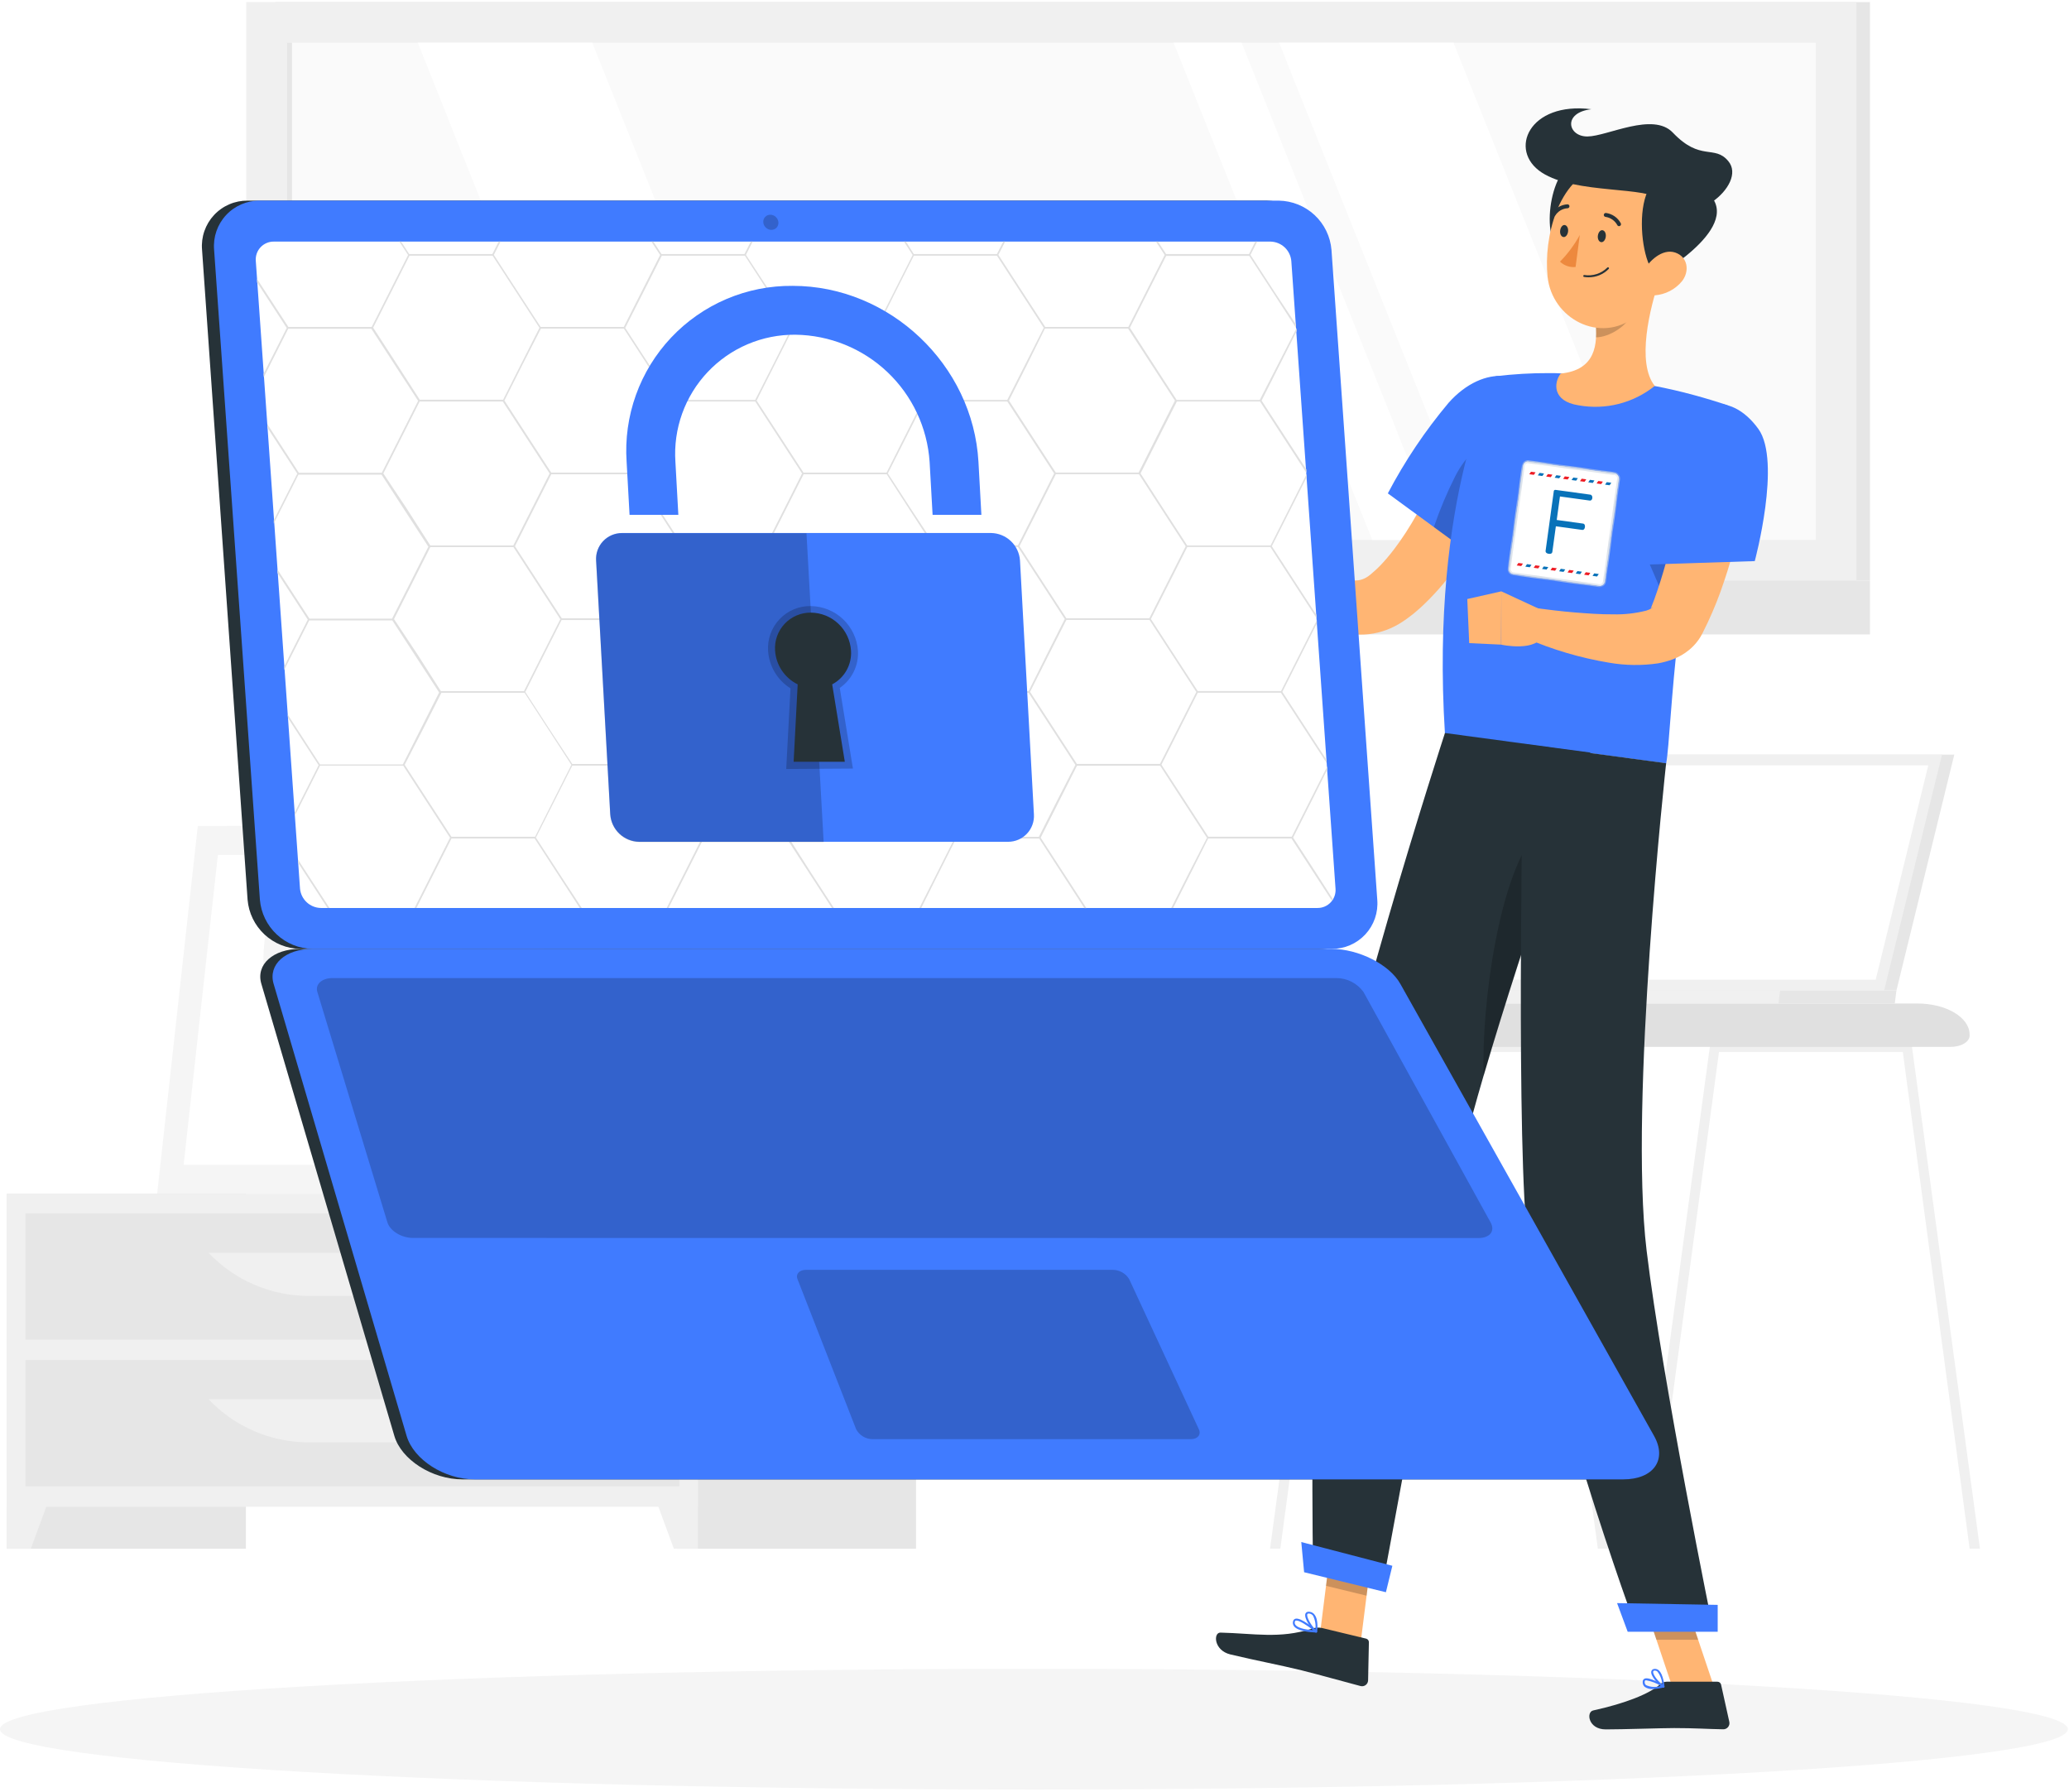<svg width="388" height="336" viewBox="0 0 388 336" fill="none" xmlns="http://www.w3.org/2000/svg">
<path d="M76.16 223.85H91.37L91.37 164.92H76.16V223.85Z" fill="#E6E6E6"/>
<path d="M34.94 223.84H85.41L93.03 154.87H42.56L34.94 223.84Z" fill="#F0F0F0"/>
<path d="M29.47 223.84H81.6L89.22 154.87H37.09L29.47 223.84Z" fill="#F5F5F5"/>
<path d="M77.84 218.41L84.26 160.3H40.86L34.44 218.41H77.84Z" fill="white"/>
<path d="M68.89 204.32L69.16 201.96C70.77 187.38 61.66 174.39 49.84 174.39L49.58 176.76C47.97 191.33 57.07 204.32 68.89 204.32Z" fill="#F5F5F5"/>
<path d="M51.62 108.85L350.67 108.85V0.39L51.62 0.39V108.85Z" fill="#E6E6E6"/>
<path d="M46.18 108.85L348.13 108.85V0.39L46.18 0.39V108.85Z" fill="#F0F0F0"/>
<path d="M51.62 118.96L350.67 118.96V108.85L51.62 108.85V118.96Z" fill="#E6E6E6"/>
<path d="M340.51 101.24V8.01L53.79 8.01V101.24L340.51 101.24Z" fill="#FAFAFA"/>
<path d="M309.85 101.24L272.58 8.01H239.87L277.14 101.24H309.85Z" fill="white"/>
<path d="M148.33 101.24L111.06 8.01H78.34L115.61 101.24H148.33Z" fill="white"/>
<path d="M270.11 101.24L232.84 8.01H220.08L257.35 101.24H270.11Z" fill="white"/>
<path d="M54.76 101.24L54.76 8.01H53.79L53.79 101.24H54.76Z" fill="#E6E6E6"/>
<path d="M1.27 290.39H46.11L46.11 223.84H1.27L1.27 290.39Z" fill="#E6E6E6"/>
<path d="M5.78 290.39H1.27V277.56H10.51L5.78 290.39Z" fill="#F0F0F0"/>
<path d="M126.94 290.39H171.78V223.84H126.94V290.39Z" fill="#E6E6E6"/>
<path d="M1.27 282.52H130.88V223.85H1.27V282.52Z" fill="#F0F0F0"/>
<path d="M126.37 290.39H130.88V277.56H121.64L126.37 290.39Z" fill="#F0F0F0"/>
<path d="M4.77 251.19L127.38 251.19V227.51H4.77V251.19Z" fill="#E6E6E6"/>
<path d="M57.89 242.99H74.24C77.755 242.99 81.233 242.273 84.462 240.884C87.691 239.495 90.603 237.462 93.02 234.91H39.12C41.535 237.462 44.445 239.495 47.672 240.884C50.9 242.274 54.376 242.99 57.89 242.99Z" fill="#F0F0F0"/>
<path d="M4.77 278.69H127.38V255.01H4.77V278.69Z" fill="#E6E6E6"/>
<path d="M57.89 270.45H74.24C77.755 270.45 81.233 269.733 84.462 268.344C87.691 266.955 90.603 264.922 93.02 262.37H39.12C41.535 264.922 44.445 266.955 47.672 268.344C50.9 269.734 54.376 270.45 57.89 270.45Z" fill="#F0F0F0"/>
<path d="M288.81 196.11C288.766 195.896 288.649 195.705 288.479 195.568C288.31 195.431 288.098 195.358 287.88 195.36H251.89C251.673 195.358 251.463 195.432 251.295 195.569C251.127 195.706 251.012 195.897 250.97 196.11L238.17 290.39H240.1L252.64 197.25H287.1L299.64 290.39H301.58L288.81 196.11Z" fill="#F0F0F0"/>
<path d="M358.53 196.11C358.486 195.896 358.369 195.705 358.199 195.568C358.03 195.431 357.818 195.358 357.6 195.36H321.6C321.382 195.358 321.17 195.431 321.001 195.568C320.831 195.705 320.714 195.896 320.67 196.11L307.89 290.39H309.82L322.36 197.25H356.83L369.37 290.39H371.3L358.53 196.11Z" fill="#F0F0F0"/>
<path d="M359.56 188.16H246.3C240.89 188.16 236.5 190.76 236.5 193.98V194.18C236.5 195.35 238.1 196.3 240.07 196.3H365.78C367.78 196.3 369.36 195.35 369.36 194.18V193.99C369.36 190.76 364.97 188.16 359.56 188.16Z" fill="#E0E0E0"/>
<path d="M366.49 141.49H291.6L280.75 185.72H355.64L366.49 141.49Z" fill="#E6E6E6"/>
<path d="M355.64 185.72L355.33 188.16H280.44L280.74 185.72H355.64Z" fill="#E6E6E6"/>
<path d="M364.19 141.49H289.3L278.44 185.72H353.33L364.19 141.49Z" fill="#F0F0F0"/>
<path d="M351.75 183.69L361.61 143.51H290.88L281.02 183.69H351.75Z" fill="white"/>
<path d="M333.82 185.72L333.52 188.16H251.05L251.35 185.72H333.82Z" fill="#F0F0F0"/>
<path d="M122.67 221.13H123.82C123.82 218.74 123.82 212.69 123.95 198.82C124.15 173.67 124.55 172.14 124.55 172.14L121.79 183.75C120.05 196.6 122.3 209.52 122.67 221.13Z" fill="#E6E6E6"/>
<path d="M120.38 181.99C116.38 177.26 107.93 175.88 99.24 174.7C95.83 174.24 108.24 182.03 114.24 187.56C118.93 191.86 121.93 193.05 123.24 197.33C123.89 191.99 123.8 186.09 120.38 181.99Z" fill="#E6E6E6"/>
<path d="M125.64 190.47C129.64 185.74 138.09 184.37 146.78 183.19C150.19 182.73 137.78 190.52 131.78 196.05C127.09 200.35 124.08 201.54 122.78 205.82C122.11 200.48 122.22 194.55 125.64 190.47Z" fill="#E6E6E6"/>
<path d="M123.94 170.99C126.94 165.33 134.41 159.99 142.81 157.99C146.11 157.2 135.17 168.43 131.01 175.68C127.78 181.3 123.49 187.92 122.83 192.68C121.82 183.3 120.97 176.68 123.94 170.99Z" fill="#E6E6E6"/>
<path d="M123.59 223.84C120.05 223.84 117.11 222.07 116.91 219.79L116.32 215.91H130.89L130.3 219.79C130.07 222.07 127.14 223.84 123.59 223.84Z" fill="#F0F0F0"/>
<path d="M131.8 217.4H115.38L114.91 213.07H132.27L131.8 217.4Z" fill="#F0F0F0"/>
<path d="M193.89 335.55C300.972 335.55 387.78 330.482 387.78 324.23C387.78 317.978 300.972 312.91 193.89 312.91C86.808 312.91 0 317.978 0 324.23C0 330.482 86.808 335.55 193.89 335.55Z" fill="#F5F5F5"/>
<path d="M255.17 307.97L247.57 306.11L249.84 288.01L257.45 289.87L255.17 307.97Z" fill="#FFB573"/>
<path d="M321.41 316.24H313.58L307.49 298.11H315.31L321.41 316.24Z" fill="#FFB573"/>
<path d="M312.54 315.33H322.08C322.235 315.33 322.385 315.383 322.507 315.479C322.628 315.575 322.714 315.709 322.75 315.86L324.3 322.86C324.336 323.03 324.334 323.205 324.292 323.374C324.251 323.543 324.172 323.7 324.062 323.833C323.951 323.967 323.811 324.074 323.654 324.146C323.496 324.218 323.324 324.254 323.15 324.25C320.08 324.2 317.84 324.02 313.97 324.02C311.59 324.02 304.42 324.27 301.13 324.27C297.84 324.27 297.42 321.02 298.76 320.72C304.76 319.41 309.34 317.59 311.27 315.85C311.614 315.525 312.067 315.34 312.54 315.33Z" fill="#263238"/>
<path d="M247.89 305.25L256.19 307.25C256.341 307.288 256.474 307.376 256.568 307.5C256.663 307.623 256.713 307.775 256.71 307.93L256.56 315.06C256.558 315.232 256.517 315.401 256.44 315.555C256.363 315.709 256.251 315.843 256.114 315.947C255.977 316.051 255.818 316.123 255.649 316.156C255.481 316.19 255.306 316.184 255.14 316.14C252.14 315.36 247.87 314.14 244.14 313.21C239.74 312.13 235.88 311.44 230.72 310.21C227.6 309.45 227.5 306.08 228.88 306.12C235.14 306.27 240.04 307.32 245.95 305.4C246.571 305.173 247.242 305.121 247.89 305.25Z" fill="#263238"/>
<path d="M285.78 80.93C285.24 82.55 284.72 83.93 284.13 85.42C283.54 86.91 282.95 88.31 282.32 89.74C281.07 92.6 279.68 95.4 278.16 98.18C276.621 100.991 274.918 103.709 273.06 106.32C271.117 109.086 268.885 111.638 266.4 113.93C265.73 114.52 265.06 115.11 264.31 115.66C263.91 115.95 263.62 116.19 263.13 116.5C262.666 116.812 262.185 117.099 261.69 117.36C259.614 118.464 257.292 119.025 254.94 118.99C252.782 118.943 250.656 118.46 248.69 117.57C246.993 116.796 245.395 115.823 243.93 114.67C241.331 112.572 239.012 110.149 237.03 107.46C236.03 106.18 235.19 104.84 234.35 103.46C233.498 102.103 232.72 100.701 232.02 99.26L237.02 96.16C237.88 97.16 238.87 98.28 239.83 99.3C240.79 100.32 241.83 101.3 242.83 102.3C244.749 104.143 246.865 105.769 249.14 107.15C251.25 108.4 253.4 109.02 254.73 108.81C255.378 108.712 255.994 108.465 256.53 108.09C256.687 107.986 256.837 107.873 256.98 107.75C257.11 107.65 257.39 107.4 257.58 107.23C258.039 106.841 258.477 106.427 258.89 105.99C262.29 102.43 265.22 97.58 267.77 92.6C269.06 90.09 270.25 87.5 271.41 84.9C271.98 83.59 272.54 82.27 273.07 80.95C273.6 79.63 274.14 78.25 274.59 77.05L285.78 80.93Z" fill="#FFB573"/>
<path d="M288.96 77.08C290.63 84.37 274.64 103.03 274.64 103.03L260.26 92.51C263.442 86.45 267.268 80.751 271.67 75.51C278.26 68.12 287.11 69.08 288.96 77.08Z" fill="#407BFF"/>
<path opacity="0.2" d="M272.89 89.31C271.341 92.388 270.004 95.569 268.89 98.83L274.64 103.03C274.64 103.03 284.14 91.96 287.72 83.53C283.4 79.82 276.65 81.93 272.89 89.31Z" fill="black"/>
<path d="M237.79 97.27L234.14 92.38L227.95 99.68C227.95 99.68 231.7 103.44 236.34 101.97L237.79 97.27Z" fill="#FFB573"/>
<path d="M225.99 89.69L223.94 98.07L227.95 99.68L234.14 92.38L225.99 89.69Z" fill="#FFB573"/>
<path opacity="0.2" d="M249.84 288.01L248.67 297.35L256.28 299.2L257.45 289.87L249.84 288.01Z" fill="black"/>
<path opacity="0.2" d="M315.32 298.11H307.49L310.63 307.46H318.46L315.32 298.11Z" fill="black"/>
<path d="M323.98 75.99C321.144 84.273 318.932 92.757 317.36 101.37C316.23 107.37 315.36 113.12 314.8 118.37C313.36 130.61 313.03 139.99 312.46 143.14L270.97 137.55C268.16 92.75 280.47 70.55 280.47 70.55C283.804 70.142 287.161 69.945 290.52 69.96C291.23 69.96 291.95 69.96 292.68 70.01C298.601 70.461 304.49 71.252 310.32 72.38C311.43 72.59 312.55 72.82 313.63 73.07C319.15 74.32 323.98 75.99 323.98 75.99Z" fill="#407BFF"/>
<g filter="url(#filter0_dd_2620_3285)">
<mask id="path-50-inside-1_2620_3285" fill="white">
<path d="M286.629 82.121L302.79 84.342C303.264 84.407 303.6 84.852 303.535 85.326L300.884 104.609C300.819 105.084 300.375 105.42 299.901 105.355L283.755 103.136C283.28 103.07 282.944 102.626 283.009 102.152L285.662 82.854C285.727 82.38 286.171 82.044 286.645 82.109"/>
</mask>
<path d="M286.629 82.121L302.79 84.342C303.264 84.407 303.6 84.852 303.535 85.326L300.884 104.609C300.819 105.084 300.375 105.42 299.901 105.355L283.755 103.136C283.28 103.07 282.944 102.626 283.009 102.152L285.662 82.854C285.727 82.38 286.171 82.044 286.645 82.109" fill="white"/>
<path d="M286.592 82.389L302.753 84.61L302.826 84.074L286.666 81.853L286.592 82.389ZM302.753 84.61C303.079 84.655 303.312 84.963 303.267 85.289L303.803 85.362C303.889 84.74 303.449 84.16 302.826 84.074L302.753 84.61ZM303.267 85.289L300.616 104.573L301.152 104.646L303.803 85.362L303.267 85.289ZM300.616 104.573C300.571 104.899 300.264 105.132 299.938 105.087L299.864 105.623C300.486 105.709 301.067 105.268 301.152 104.646L300.616 104.573ZM299.938 105.087L283.791 102.867L283.718 103.404L299.864 105.623L299.938 105.087ZM283.791 102.867C283.465 102.823 283.232 102.515 283.277 102.189L282.741 102.115C282.655 102.737 283.096 103.318 283.718 103.404L283.791 102.867ZM283.277 102.189L285.93 82.891L285.394 82.818L282.741 102.115L283.277 102.189ZM285.93 82.891C285.975 82.565 286.282 82.332 286.608 82.377L286.682 81.841C286.06 81.755 285.479 82.195 285.394 82.818L285.93 82.891Z" fill="#CBD5E1" mask="url(#path-50-inside-1_2620_3285)"/>
<path d="M287.961 84.108C287.855 84.264 287.748 84.42 287.641 84.576L286.777 84.457C286.884 84.301 286.992 84.131 287.111 83.991L287.961 84.108Z" fill="#EE1D25"/>
<path d="M289.551 84.326C289.456 84.498 289.338 84.638 289.245 84.796L288.38 84.677C288.487 84.521 288.596 84.352 288.714 84.212L289.551 84.326Z" fill="#0872B9"/>
<path d="M291.127 84.543C291.032 84.715 290.913 84.855 290.82 85.013L289.956 84.894C290.063 84.738 290.157 84.567 290.29 84.428L291.127 84.543Z" fill="#EE1D25"/>
<path d="M291.879 84.647L292.716 84.762C292.609 84.918 292.503 85.073 292.396 85.229L291.546 85.112C291.652 84.956 291.761 84.787 291.866 84.645" fill="#0872B9"/>
<path d="M293.497 84.869L294.306 84.98C294.199 85.136 294.092 85.292 293.986 85.448L293.135 85.331C293.244 85.161 293.35 85.005 293.455 84.864" fill="#EE1D25"/>
<path d="M295.017 85.079L295.895 85.199C295.789 85.355 295.682 85.511 295.575 85.667L294.711 85.548C294.817 85.392 294.926 85.222 295.045 85.082" fill="#0872B9"/>
<path d="M297.471 85.415C297.364 85.571 297.258 85.727 297.151 85.883L296.286 85.764C296.393 85.608 296.502 85.439 296.62 85.299L297.471 85.415Z" fill="#EE1D25"/>
<path d="M299.005 85.626C298.91 85.798 298.791 85.938 298.699 86.096L297.834 85.977C297.941 85.821 298.049 85.651 298.168 85.511L299.005 85.626Z" fill="#0872B9"/>
<path d="M300.58 85.843C300.486 86.014 300.367 86.154 300.274 86.312L299.41 86.193C299.516 86.037 299.611 85.866 299.744 85.728L300.58 85.843Z" fill="#EE1D25"/>
<path d="M302.17 86.061C302.063 86.217 301.956 86.373 301.85 86.529L300.999 86.412C301.106 86.256 301.214 86.086 301.319 85.944L302.17 86.061Z" fill="#0872B9"/>
<path d="M284.787 101.104L285.596 101.215C285.489 101.371 285.382 101.526 285.276 101.682L284.425 101.565C284.532 101.41 284.64 101.24 284.745 101.098" fill="#EE1D25"/>
<path d="M287.199 101.435C287.092 101.591 286.984 101.761 286.879 101.903L286.042 101.788C286.149 101.632 286.258 101.462 286.362 101.32L287.199 101.435Z" fill="#0872B9"/>
<path d="M288.775 101.652C288.68 101.824 288.561 101.964 288.455 102.12L287.618 102.005C287.725 101.849 287.819 101.677 287.938 101.537L288.775 101.652Z" fill="#EE1D25"/>
<path d="M290.35 101.868C290.242 102.038 290.137 102.18 290.03 102.336L289.18 102.219C289.286 102.063 289.395 101.893 289.5 101.751L290.35 101.868Z" fill="#0872B9"/>
<path d="M291.145 101.978L291.94 102.087C291.833 102.243 291.727 102.399 291.62 102.555L290.769 102.438C290.876 102.282 290.985 102.112 291.089 101.97" fill="#EE1D25"/>
<path d="M292.665 102.186L293.529 102.305C293.423 102.461 293.316 102.617 293.209 102.773L292.373 102.658C292.479 102.502 292.588 102.332 292.693 102.19" fill="#0872B9"/>
<path d="M295.119 102.524C295.012 102.68 294.904 102.85 294.799 102.991L293.962 102.876C294.069 102.721 294.178 102.551 294.282 102.409L295.119 102.524Z" fill="#EE1D25"/>
<path d="M296.653 102.735C296.546 102.891 296.437 103.061 296.333 103.203L295.496 103.088C295.603 102.932 295.711 102.762 295.816 102.62L296.653 102.735Z" fill="#0872B9"/>
<path d="M298.228 102.952C298.134 103.123 298.015 103.263 297.908 103.419L297.072 103.304C297.178 103.148 297.273 102.976 297.392 102.837L298.228 102.952Z" fill="#EE1D25"/>
<path d="M299.818 103.17C299.711 103.326 299.605 103.482 299.498 103.637L298.647 103.52C298.754 103.365 298.861 103.209 298.967 103.053L299.818 103.17Z" fill="#0872B9"/>
<path d="M291.393 87.564C291.393 87.564 291.417 87.496 291.51 87.438C291.589 87.377 291.715 87.395 291.715 87.395L298.31 88.301C298.31 88.301 298.673 88.451 298.606 88.939C298.539 89.427 298.159 89.403 298.159 89.403L292.539 88.63L291.934 93.037L296.912 93.721C296.912 93.721 297.298 93.802 297.22 94.374C297.141 94.946 296.749 94.906 296.749 94.906L291.771 94.222L291.108 99.046C291.108 99.046 291.078 99.468 290.437 99.38C289.795 99.292 289.839 98.872 289.839 98.872L291.393 87.564Z" fill="#0872B9"/>
</g>
<g filter="url(#filter1_dd_2620_3285)">
<mask id="path-73-inside-2_2620_3285" fill="white">
<path d="M286.629 82.121L302.79 84.342C303.264 84.407 303.6 84.852 303.535 85.326L300.884 104.609C300.819 105.084 300.375 105.42 299.901 105.355L283.755 103.136C283.28 103.07 282.944 102.626 283.009 102.152L285.662 82.854C285.727 82.38 286.171 82.044 286.645 82.109"/>
</mask>
<path d="M286.629 82.121L302.79 84.342C303.264 84.407 303.6 84.852 303.535 85.326L300.884 104.609C300.819 105.084 300.375 105.42 299.901 105.355L283.755 103.136C283.28 103.07 282.944 102.626 283.009 102.152L285.662 82.854C285.727 82.38 286.171 82.044 286.645 82.109" fill="white"/>
<path d="M286.592 82.389L302.753 84.61L302.826 84.074L286.666 81.853L286.592 82.389ZM302.753 84.61C303.079 84.655 303.312 84.963 303.267 85.289L303.803 85.362C303.889 84.74 303.449 84.16 302.826 84.074L302.753 84.61ZM303.267 85.289L300.616 104.573L301.152 104.646L303.803 85.362L303.267 85.289ZM300.616 104.573C300.571 104.899 300.264 105.132 299.938 105.087L299.864 105.623C300.486 105.709 301.067 105.268 301.152 104.646L300.616 104.573ZM299.938 105.087L283.791 102.867L283.718 103.404L299.864 105.623L299.938 105.087ZM283.791 102.867C283.465 102.823 283.232 102.515 283.277 102.189L282.741 102.115C282.655 102.737 283.096 103.318 283.718 103.404L283.791 102.867ZM283.277 102.189L285.93 82.891L285.394 82.818L282.741 102.115L283.277 102.189ZM285.93 82.891C285.975 82.565 286.282 82.332 286.608 82.377L286.682 81.841C286.06 81.755 285.479 82.195 285.394 82.818L285.93 82.891Z" fill="#CBD5E1" mask="url(#path-73-inside-2_2620_3285)"/>
<path d="M287.961 84.108C287.855 84.264 287.748 84.42 287.641 84.576L286.777 84.457C286.884 84.301 286.992 84.131 287.111 83.991L287.961 84.108Z" fill="#EE1D25"/>
<path d="M289.551 84.326C289.456 84.498 289.338 84.638 289.245 84.796L288.38 84.677C288.487 84.521 288.596 84.352 288.714 84.212L289.551 84.326Z" fill="#0872B9"/>
<path d="M291.127 84.543C291.032 84.715 290.913 84.855 290.82 85.013L289.956 84.894C290.063 84.738 290.157 84.567 290.29 84.428L291.127 84.543Z" fill="#EE1D25"/>
<path d="M291.879 84.647L292.716 84.762C292.609 84.918 292.503 85.073 292.396 85.229L291.546 85.112C291.652 84.956 291.761 84.787 291.866 84.645" fill="#0872B9"/>
<path d="M293.497 84.869L294.306 84.98C294.199 85.136 294.092 85.292 293.986 85.448L293.135 85.331C293.244 85.161 293.35 85.005 293.455 84.864" fill="#EE1D25"/>
<path d="M295.017 85.079L295.895 85.199C295.789 85.355 295.682 85.511 295.575 85.667L294.711 85.548C294.817 85.392 294.926 85.222 295.045 85.082" fill="#0872B9"/>
<path d="M297.471 85.415C297.364 85.571 297.258 85.727 297.151 85.883L296.286 85.764C296.393 85.608 296.502 85.439 296.62 85.299L297.471 85.415Z" fill="#EE1D25"/>
<path d="M299.005 85.626C298.91 85.798 298.791 85.938 298.699 86.096L297.834 85.977C297.941 85.821 298.049 85.651 298.168 85.511L299.005 85.626Z" fill="#0872B9"/>
<path d="M300.58 85.843C300.486 86.014 300.367 86.154 300.274 86.312L299.41 86.193C299.516 86.037 299.611 85.866 299.744 85.728L300.58 85.843Z" fill="#EE1D25"/>
<path d="M302.17 86.061C302.063 86.217 301.956 86.373 301.85 86.529L300.999 86.412C301.106 86.256 301.214 86.086 301.319 85.944L302.17 86.061Z" fill="#0872B9"/>
<path d="M284.787 101.104L285.596 101.215C285.489 101.371 285.382 101.526 285.276 101.682L284.425 101.565C284.532 101.41 284.64 101.24 284.745 101.098" fill="#EE1D25"/>
<path d="M287.199 101.435C287.092 101.591 286.984 101.761 286.879 101.903L286.042 101.788C286.149 101.632 286.258 101.462 286.362 101.32L287.199 101.435Z" fill="#0872B9"/>
<path d="M288.775 101.652C288.68 101.824 288.561 101.964 288.455 102.12L287.618 102.005C287.725 101.849 287.819 101.677 287.938 101.537L288.775 101.652Z" fill="#EE1D25"/>
<path d="M290.35 101.868C290.242 102.038 290.137 102.18 290.03 102.336L289.18 102.219C289.286 102.063 289.395 101.893 289.5 101.751L290.35 101.868Z" fill="#0872B9"/>
<path d="M291.145 101.978L291.94 102.087C291.833 102.243 291.727 102.399 291.62 102.555L290.769 102.438C290.876 102.282 290.985 102.112 291.089 101.97" fill="#EE1D25"/>
<path d="M292.665 102.186L293.529 102.305C293.423 102.461 293.316 102.617 293.209 102.773L292.373 102.658C292.479 102.502 292.588 102.332 292.693 102.19" fill="#0872B9"/>
<path d="M295.119 102.524C295.012 102.68 294.904 102.85 294.799 102.991L293.962 102.876C294.069 102.721 294.178 102.551 294.282 102.409L295.119 102.524Z" fill="#EE1D25"/>
<path d="M296.653 102.735C296.546 102.891 296.437 103.061 296.333 103.203L295.496 103.088C295.603 102.932 295.711 102.762 295.816 102.62L296.653 102.735Z" fill="#0872B9"/>
<path d="M298.228 102.952C298.134 103.123 298.015 103.263 297.908 103.419L297.072 103.304C297.178 103.148 297.273 102.976 297.392 102.837L298.228 102.952Z" fill="#EE1D25"/>
<path d="M299.818 103.17C299.711 103.326 299.605 103.482 299.498 103.637L298.647 103.52C298.754 103.365 298.861 103.209 298.967 103.053L299.818 103.17Z" fill="#0872B9"/>
<path d="M291.393 87.564C291.393 87.564 291.417 87.496 291.51 87.438C291.589 87.377 291.715 87.395 291.715 87.395L298.31 88.301C298.31 88.301 298.673 88.451 298.606 88.939C298.539 89.427 298.159 89.403 298.159 89.403L292.539 88.63L291.934 93.037L296.912 93.721C296.912 93.721 297.298 93.802 297.22 94.374C297.141 94.946 296.749 94.906 296.749 94.906L291.771 94.222L291.108 99.046C291.108 99.046 291.078 99.468 290.437 99.38C289.795 99.292 289.839 98.872 289.839 98.872L291.393 87.564Z" fill="#0872B9"/>
</g>
<path opacity="0.2" d="M317.36 101.37C316.23 107.37 315.36 113.12 314.8 118.37L309.19 105.39L317.36 101.37Z" fill="black"/>
<path d="M311.25 52.27C309.37 57.79 306.86 68.04 310.32 72.36C308.332 73.957 306.023 75.109 303.55 75.735C301.078 76.361 298.499 76.448 295.99 75.99C291.12 75.23 291.34 71.78 292.68 70.04C299.21 69.38 299.68 64.66 299.18 60.1L311.25 52.27Z" fill="#FFB573"/>
<path opacity="0.2" d="M306.33 55.45L299.18 60.05C299.314 61.111 299.354 62.182 299.3 63.25C301.77 63.25 305.45 61.02 306.04 58.53C306.319 57.529 306.417 56.486 306.33 55.45Z" fill="black"/>
<path d="M296.89 30.09C290.83 29.6 288.73 44.2 292.51 47C296.29 49.8 308.24 30.99 296.89 30.09Z" fill="#263238"/>
<path d="M313.08 43.82C311.57 51.44 311.08 55.98 306.66 59.4C300.02 64.54 291.01 59.75 290.21 51.83C289.49 44.7 292.08 33.44 300.01 31.39C301.758 30.93 303.594 30.925 305.345 31.375C307.095 31.825 308.702 32.715 310.011 33.96C311.321 35.206 312.29 36.766 312.827 38.491C313.365 40.217 313.452 42.051 313.08 43.82Z" fill="#FFB573"/>
<path d="M311.52 51.28C307.77 53.62 304.6 30.22 314.57 33.28C330.76 38.29 315.99 48.5 311.52 51.28Z" fill="#263238"/>
<path d="M311.54 37.62C309.27 34.82 295.47 36.51 289.11 32.34C282.75 28.17 286.78 19 298.42 20.48C293 21.11 293.99 25.63 297.71 25.59C301.43 25.55 309.99 20.94 313.71 24.87C318.9 30.33 321.5 27.09 324.09 30.19C327.89 34.65 316.46 43.71 311.54 37.62Z" fill="#263238"/>
<path d="M315.4 52.76C314.78 53.503 314.018 54.116 313.16 54.564C312.302 55.012 311.364 55.286 310.4 55.37C307.82 55.59 307.01 53.16 308.14 50.98C309.14 48.98 311.72 46.54 314.14 47.35C316.56 48.16 316.89 50.9 315.4 52.76Z" fill="#FFB573"/>
<path d="M246.25 294.89L259.13 297.99C259.13 297.99 267.43 254.12 271.28 229.99C272.45 222.66 275.06 212.52 278.22 201.69C282.22 188.05 287.05 173.33 290.98 161.82C295.13 149.69 298.24 141.11 298.24 141.11L270.97 137.44C270.97 137.44 250.19 201.23 247.89 224.99C245.41 249.72 246.25 294.89 246.25 294.89Z" fill="#263238"/>
<path opacity="0.2" d="M278.22 201.77C282.22 188.13 287.05 173.41 290.98 161.9L288.53 155.59C281.21 163.23 277.78 188.11 278.22 201.77Z" fill="black"/>
<path d="M285.68 139.5C285.68 139.5 284.33 206.57 286.17 229.43C288.17 254.43 306.95 305.65 306.95 305.65H321.29C321.29 305.65 311.72 258.8 308.79 234.49C305.45 206.79 312.45 143.11 312.45 143.11L285.68 139.5Z" fill="#263238"/>
<path d="M305.24 305.96H322.12V300.92L303.25 300.59L305.24 305.96Z" fill="#407BFF"/>
<path d="M244.56 294.8L259.9 298.55L261.11 293.59L244.03 289.14L244.56 294.8Z" fill="#407BFF"/>
<path d="M301.13 44.4C301.05 45.02 300.65 45.48 300.24 45.4C299.83 45.32 299.56 44.79 299.65 44.17C299.74 43.55 300.13 43.08 300.54 43.17C300.95 43.26 301.21 43.77 301.13 44.4Z" fill="#263238"/>
<path d="M294.06 43.44C293.97 44.07 293.57 44.53 293.16 44.44C292.75 44.35 292.49 43.83 292.58 43.2C292.67 42.57 293.06 42.11 293.47 42.2C293.88 42.29 294.14 42.82 294.06 43.44Z" fill="#263238"/>
<path d="M296.26 44.06C295.261 45.891 294.012 47.573 292.55 49.06C292.934 49.43 293.395 49.711 293.899 49.884C294.404 50.056 294.94 50.117 295.47 50.06L296.26 44.06Z" fill="#ED893E"/>
<path d="M297.89 51.99C297.616 51.989 297.342 51.969 297.07 51.93C297.045 51.928 297.022 51.92 297 51.908C296.978 51.896 296.959 51.88 296.944 51.86C296.929 51.84 296.918 51.818 296.913 51.794C296.907 51.769 296.906 51.744 296.91 51.72C296.914 51.696 296.922 51.673 296.935 51.653C296.947 51.632 296.964 51.615 296.983 51.601C297.003 51.587 297.025 51.577 297.049 51.571C297.072 51.566 297.096 51.566 297.12 51.57C297.896 51.691 298.69 51.627 299.437 51.384C300.185 51.141 300.864 50.725 301.42 50.17C301.455 50.137 301.502 50.118 301.55 50.118C301.598 50.118 301.645 50.137 301.68 50.17C301.698 50.187 301.712 50.207 301.721 50.229C301.731 50.252 301.736 50.276 301.736 50.3C301.736 50.324 301.731 50.348 301.721 50.371C301.712 50.393 301.698 50.413 301.68 50.43C301.187 50.933 300.597 51.331 299.945 51.599C299.294 51.867 298.595 52 297.89 51.99Z" fill="#263238"/>
<path d="M303.62 42.41C303.554 42.41 303.49 42.393 303.434 42.359C303.377 42.326 303.331 42.278 303.3 42.22C303.08 41.809 302.768 41.456 302.388 41.187C302.008 40.917 301.57 40.741 301.11 40.67C301.061 40.667 301.014 40.655 300.97 40.634C300.926 40.613 300.887 40.584 300.854 40.548C300.822 40.511 300.797 40.469 300.78 40.423C300.764 40.377 300.757 40.329 300.76 40.28C300.768 40.183 300.812 40.092 300.885 40.027C300.958 39.962 301.053 39.927 301.15 39.93C301.734 40.006 302.292 40.219 302.777 40.553C303.262 40.887 303.661 41.331 303.94 41.85C303.965 41.892 303.981 41.94 303.987 41.988C303.994 42.037 303.99 42.087 303.977 42.134C303.964 42.182 303.942 42.226 303.911 42.265C303.881 42.304 303.843 42.336 303.8 42.36C303.745 42.39 303.683 42.407 303.62 42.41Z" fill="#263238"/>
<path d="M291.34 40.6C291.266 40.599 291.194 40.578 291.13 40.54C291.049 40.483 290.993 40.397 290.975 40.3C290.956 40.203 290.976 40.103 291.03 40.02C291.346 39.523 291.775 39.109 292.283 38.812C292.791 38.514 293.362 38.342 293.95 38.31C294.048 38.31 294.142 38.349 294.212 38.418C294.281 38.488 294.32 38.582 294.32 38.68C294.32 38.778 294.281 38.872 294.212 38.942C294.142 39.011 294.048 39.05 293.95 39.05C293.484 39.077 293.031 39.217 292.63 39.457C292.23 39.697 291.893 40.031 291.65 40.43C291.617 40.482 291.571 40.525 291.517 40.554C291.463 40.584 291.402 40.6 291.34 40.6Z" fill="#263238"/>
<path d="M309.95 316.7C309.416 316.739 308.884 316.599 308.44 316.3C308.298 316.178 308.189 316.023 308.123 315.848C308.057 315.674 308.035 315.485 308.06 315.3C308.059 315.191 308.088 315.083 308.145 314.99C308.201 314.896 308.283 314.82 308.38 314.77C309.24 314.33 311.77 315.88 312.05 316.06C312.083 316.078 312.11 316.106 312.126 316.14C312.142 316.175 312.147 316.213 312.14 316.25C312.134 316.286 312.117 316.319 312.092 316.345C312.067 316.372 312.035 316.391 312 316.4C311.33 316.577 310.642 316.677 309.95 316.7ZM308.79 315.08C308.711 315.062 308.629 315.062 308.55 315.08C308.512 315.102 308.48 315.134 308.459 315.173C308.438 315.212 308.428 315.256 308.43 315.3C308.411 315.424 308.424 315.55 308.467 315.668C308.511 315.785 308.584 315.889 308.68 315.97C309.555 316.371 310.55 316.421 311.46 316.11C310.645 315.597 309.738 315.247 308.79 315.08Z" fill="#407BFF"/>
<path d="M311.96 316.42H311.87C311.06 315.98 309.49 314.26 309.66 313.42C309.686 313.282 309.759 313.158 309.867 313.068C309.974 312.979 310.11 312.93 310.25 312.93C310.391 312.914 310.534 312.928 310.67 312.969C310.805 313.01 310.931 313.079 311.04 313.17C311.95 313.92 312.13 316.17 312.14 316.27C312.143 316.303 312.137 316.336 312.123 316.366C312.109 316.395 312.087 316.421 312.06 316.44C312.026 316.443 311.991 316.436 311.96 316.42ZM310.38 313.25H310.29C310.05 313.25 310.03 313.39 310.02 313.44C309.92 313.96 310.92 315.25 311.73 315.86C311.675 314.968 311.351 314.114 310.8 313.41C310.685 313.307 310.535 313.25 310.38 313.25Z" fill="#407BFF"/>
<path d="M246.83 306.11C245.54 306.06 243.29 305.83 242.63 304.88C242.536 304.742 242.476 304.585 242.455 304.419C242.435 304.254 242.453 304.086 242.51 303.93C242.539 303.831 242.593 303.742 242.667 303.67C242.74 303.598 242.831 303.547 242.93 303.52C243.98 303.22 246.65 305.52 246.93 305.79C246.956 305.818 246.974 305.852 246.983 305.888C246.991 305.925 246.99 305.964 246.98 306C246.967 306.03 246.946 306.055 246.919 306.075C246.893 306.094 246.862 306.106 246.83 306.11ZM243.08 303.86H243C242.961 303.87 242.926 303.89 242.898 303.918C242.87 303.946 242.85 303.981 242.84 304.02C242.802 304.124 242.789 304.235 242.803 304.345C242.817 304.454 242.857 304.559 242.92 304.65C243.29 305.18 244.52 305.56 246.27 305.65C245.2 304.84 243.7 303.81 243.08 303.86Z" fill="#407BFF"/>
<path d="M246.83 306.11C246.788 306.125 246.742 306.125 246.7 306.11C245.88 305.47 244.47 303.38 244.81 302.56C244.9 302.36 245.1 302.15 245.61 302.22C245.794 302.241 245.971 302.301 246.129 302.396C246.288 302.491 246.425 302.618 246.53 302.77C247.31 303.77 247.01 305.9 247 305.99C246.994 306.022 246.979 306.051 246.958 306.075C246.937 306.1 246.91 306.119 246.88 306.13L246.83 306.11ZM245.36 302.55C245.2 302.55 245.17 302.64 245.16 302.67C244.95 303.17 245.87 304.76 246.67 305.55C246.789 304.663 246.639 303.761 246.24 302.96C246.161 302.849 246.059 302.755 245.942 302.685C245.826 302.614 245.695 302.568 245.56 302.55H245.36Z" fill="#407BFF"/>
<path d="M328.31 85.1C328.18 86.58 328.04 87.85 327.85 89.2C327.66 90.55 327.46 91.86 327.24 93.2C326.79 95.85 326.24 98.48 325.6 101.1C324.96 103.72 324.23 106.34 323.34 108.94C322.472 111.587 321.444 114.178 320.26 116.7L319.33 118.61L319.27 118.73L319.14 118.97L318.87 119.45C318.677 119.762 318.467 120.062 318.24 120.35C317.808 120.9 317.318 121.403 316.78 121.85C315.864 122.603 314.83 123.201 313.72 123.62C312.818 123.955 311.887 124.21 310.94 124.38C307.896 124.827 304.801 124.786 301.77 124.26C296.384 123.368 291.128 121.816 286.12 119.64L287.79 113.99C290.22 114.31 292.79 114.63 295.23 114.83C297.67 115.03 300.15 115.21 302.5 115.19C304.602 115.246 306.702 115.011 308.74 114.49C309.52 114.26 310.01 113.86 309.88 113.87C309.828 113.885 309.78 113.912 309.74 113.95L309.65 114.05L309.6 114.11V114.01L310.23 112.39C311.861 107.855 313.141 103.201 314.06 98.47C314.58 96.06 314.99 93.62 315.41 91.19C315.617 89.97 315.807 88.75 315.98 87.53L316.47 83.95L328.31 85.1Z" fill="#FFB573"/>
<path d="M329.75 80.43C334.12 86.5 329.07 105.21 329.07 105.21L308.53 105.87C308.53 105.87 310.2 93.54 313.24 84.35C316.54 74.35 324.44 73.08 329.75 80.43Z" fill="#407BFF"/>
<path d="M288.75 114.22L281.54 110.88V120.88C281.54 120.88 288.31 122.37 289.49 118.88L288.75 114.22Z" fill="#FFB573"/>
<path d="M275.16 112.32L275.52 120.59L281.5 120.87L281.54 110.88L275.16 112.32Z" fill="#FFB573"/>
<path d="M247.41 177.92H56.29C53.798 177.877 51.411 176.912 49.59 175.21C47.768 173.509 46.642 171.193 46.43 168.71L37.89 46.83C37.789 45.65 37.937 44.462 38.323 43.343C38.709 42.223 39.325 41.197 40.131 40.329C40.937 39.462 41.915 38.773 43.004 38.306C44.092 37.84 45.266 37.606 46.45 37.62H237.53C240.021 37.665 242.407 38.631 244.228 40.332C246.049 42.033 247.175 44.348 247.39 46.83L255.97 168.71C256.071 169.89 255.923 171.078 255.537 172.197C255.151 173.317 254.536 174.343 253.729 175.21C252.923 176.078 251.945 176.767 250.856 177.234C249.768 177.7 248.594 177.934 247.41 177.92Z" fill="#263238"/>
<path d="M302.08 277.39H86.73C81.02 277.39 75.26 273.7 73.95 269.23L49.01 184.47C47.94 180.85 51.23 177.92 56.29 177.92H247.41C252.48 177.92 258.27 180.85 260.3 184.47L307.89 269.23C310.39 273.7 307.79 277.39 302.08 277.39Z" fill="#263238"/>
<path d="M249.71 177.92H58.6C56.108 177.879 53.719 176.915 51.897 175.213C50.075 173.511 48.95 171.194 48.74 168.71L40.15 46.83C40.051 45.65 40.2 44.463 40.586 43.344C40.972 42.225 41.588 41.2 42.394 40.333C43.2 39.466 44.178 38.777 45.266 38.309C46.353 37.842 47.526 37.607 48.71 37.62H239.83C242.322 37.663 244.709 38.628 246.531 40.329C248.352 42.031 249.478 44.347 249.69 46.83L258.28 168.71C258.379 169.89 258.23 171.078 257.843 172.198C257.456 173.317 256.839 174.344 256.033 175.211C255.226 176.078 254.246 176.767 253.158 177.233C252.069 177.7 250.894 177.934 249.71 177.92Z" fill="#407BFF"/>
<path d="M60.16 170.25C59.176 170.229 58.234 169.847 57.515 169.175C56.795 168.503 56.348 167.59 56.26 166.61L47.97 48.93C47.931 48.465 47.99 47.996 48.142 47.555C48.295 47.113 48.538 46.709 48.856 46.367C49.175 46.025 49.561 45.754 49.99 45.57C50.42 45.386 50.883 45.294 51.35 45.3H238.27C239.251 45.323 240.189 45.705 240.906 46.374C241.623 47.044 242.07 47.953 242.16 48.93L250.45 166.61C250.489 167.076 250.43 167.545 250.278 167.987C250.125 168.429 249.882 168.834 249.564 169.176C249.246 169.519 248.86 169.791 248.43 169.976C248.001 170.161 247.538 170.254 247.07 170.25H60.16Z" fill="white"/>
<path opacity="0.2" d="M145.615 42.704C146.14 42.16 146.093 41.262 145.509 40.698C144.925 40.134 144.026 40.117 143.5 40.662C142.974 41.206 143.022 42.104 143.606 42.668C144.189 43.232 145.089 43.248 145.615 42.704Z" fill="black"/>
<path d="M304.39 277.39H89.03C83.32 277.39 77.57 273.7 76.25 269.23L51.31 184.47C50.25 180.85 53.53 177.92 58.6 177.92H249.71C254.78 177.92 260.57 180.85 262.6 184.47L310.18 269.23C312.69 273.7 310.1 277.39 304.39 277.39Z" fill="#407BFF"/>
<path opacity="0.2" d="M77.43 232.12C75.29 232.12 73.14 230.8 72.65 229.2L59.51 185.99C59.07 184.56 60.36 183.39 62.38 183.39H250.59C251.585 183.389 252.566 183.624 253.453 184.076C254.34 184.528 255.106 185.184 255.69 185.99L279.54 229.22C280.42 230.82 279.4 232.14 277.26 232.14L77.43 232.12Z" fill="black"/>
<path opacity="0.2" d="M163.65 269.85C163.013 269.851 162.388 269.679 161.841 269.351C161.295 269.023 160.849 268.553 160.55 267.99L149.55 239.83C149.18 238.88 149.9 238.1 151.16 238.1H208.66C209.28 238.099 209.89 238.258 210.431 238.561C210.972 238.864 211.426 239.301 211.75 239.83L224.82 267.99C225.3 268.99 224.62 269.85 223.32 269.85H163.65Z" fill="black"/>
<path d="M55.3 152.92L60.02 143.56H75.61L80 150.32L84.39 157.07L80.98 163.82L77.74 170.25H78.09L81.26 163.97L84.67 157.22H100.26L104.65 163.98L108.72 170.25H109.1L104.89 163.81L100.5 157.05L103.91 150.31L107.32 143.56H122.89L127.28 150.32L131.67 157.07L128.27 163.82L125.02 170.25H125.37L128.55 163.97L131.95 157.22H147.54L151.93 163.98L156 170.25H156.38L152.2 163.81L147.89 157.05L151.29 150.31L154.7 143.56H170.28L174.67 150.32L179.06 157.07L175.66 163.82L172.41 170.25H172.76L175.89 163.99L179.29 157.24H194.89L199.28 164L203.35 170.27H203.73L199.55 163.83L195.16 157.07L198.56 150.33L201.97 143.58H217.56L221.95 150.34L226.34 157.09L222.89 163.82L219.64 170.25H220L223.17 163.97L226.57 157.22H242.19L246.58 163.98L249.78 168.9L249.98 168.63L246.89 163.81L242.5 157.05L245.9 150.31L248.9 144.31V143.7L245.65 150.14L242.24 156.89H226.59L222.2 150.13L217.81 143.38L221.22 136.63L224.62 129.89H240.21L248.8 143.1L248.75 142.45L240.48 129.72L246.95 116.9V116.28L240.24 129.57H224.61L220.22 122.82L215.83 116.06L219.24 109.32L222.65 102.57H238.23L246.89 115.9L246.84 115.25L238.51 102.42L245.03 89.51V88.9L238.27 102.28H222.64L218.25 95.52L213.89 88.77L217.29 82.02L220.7 75.28H236.29L244.99 88.67V88.02L236.59 75.11L243.16 62.11V61.5L236.24 74.99H220.66L216.27 68.23L211.89 61.45L215.29 54.7L218.69 47.99H234.28L238.67 54.74L243.04 61.48V60.83L238.89 54.55L234.5 47.79L235.76 45.3H235.41L234.23 47.64H218.68L217.15 45.3H216.78L218.41 47.81L215 54.56L211.6 61.3H196.01L191.62 54.55L187.23 47.79L188.49 45.3H188.14L186.95 47.64H171.37L169.89 45.3H169.52L171.15 47.81L167.74 54.56L164.34 61.3H148.7L144.31 54.55L139.89 47.79L141.15 45.3H140.8L139.61 47.64H124.05L122.53 45.3H122.15L123.79 47.81L120.38 54.56L116.98 61.3H101.39L97 54.55L92.61 47.79L93.87 45.3H93.52L92.33 47.64H76.74L75.22 45.3H74.89L76.53 47.81L73.12 54.56L69.71 61.3H54.08L48.21 52.3V52.95L53.77 61.5L49.42 70.11L49.47 70.72L54.05 61.65H69.64L74.02 68.4L78.41 75.16L75.01 81.9L71.6 88.65H56.05L51.67 81.89L50.13 79.52V80.17L51.36 82.06L55.75 88.81L52.34 95.56L51.34 97.56V98.17L52.56 95.75L55.97 89H71.55L75.94 95.76L80.33 102.51L76.93 109.26L73.52 116H58.03L53.64 109.25L52.04 106.79V107.43L53.33 109.43L57.72 116.18L54.31 122.92L53.31 124.98V125.59L54.58 123.07L57.99 116.33H73.57L77.96 123.08L82.35 129.84L78.95 136.58L75.54 143.33H60.01L53.96 133.99L54.01 134.64L59.75 143.47L55.26 152.36L55.3 152.92ZM122.89 143.25H107.32L102.89 136.49L98.51 129.74L101.91 122.99L105.32 116.25H120.9L125.29 123L129.68 129.76L126.28 136.5L122.89 143.25ZM190.89 102.25H175.32L170.89 95.52L166.5 88.77L169.91 82.02L173.32 75.28H188.9L193.29 82.03L197.68 88.78L194.28 95.53L190.89 102.25ZM190.89 102.56L195.28 109.32L199.67 116.07L196.27 122.81L192.89 129.59H177.3L172.89 122.84L168.5 116.08L171.91 109.34L175.31 102.59L190.89 102.56ZM170.64 95.66L175.03 102.41L171.62 109.16L168.21 115.9H152.66L148.27 109.15L143.89 102.42L147.29 95.68L150.7 88.93H166.29L170.64 95.66ZM152.39 116.1L148.98 122.84L145.58 129.59H129.99L125.6 122.84L121.21 116.08L124.62 109.34L128.02 102.59H143.61L148 109.35L152.39 116.1ZM147.01 95.53L143.6 102.28H128.01L123.62 95.52L119.23 88.77L122.64 82.02L126.04 75.28H141.63L146.02 82.03L150.41 88.78L147.01 95.53ZM123.36 95.69L127.74 102.44L124.34 109.19L120.89 115.93H105.35L100.96 109.18L96.57 102.42L99.97 95.68L103.38 88.93H118.97L123.36 95.69ZM150.96 150.16L147.56 156.91H131.97L127.58 150.15L123.19 143.4L126.6 136.65L130 129.91H145.59L149.98 136.66L154.37 143.42L150.96 150.16ZM170.22 143.25H154.64L150.25 136.49L145.89 129.74L149.29 122.99L152.7 116.25H168.29L172.68 123L177.06 129.76L173.66 136.5L170.22 143.25ZM198.22 150.16L194.82 156.91H179.28L174.89 150.15L170.5 143.4L173.91 136.65L177.31 129.91H192.89L197.28 136.66L201.67 143.42L198.22 150.16ZM219.96 122.99L224.35 129.75L220.94 136.49L217.53 143.24H201.95L197.56 136.48L193.17 129.73L196.57 122.98L199.98 116.24H215.57L219.96 122.99ZM217.96 95.68L222.35 102.43L218.94 109.18L215.54 115.92H199.97L195.58 109.17L191.19 102.41L194.6 95.67L198 88.92H213.59L217.96 95.68ZM195.96 61.61H211.55L215.94 68.36L220.33 75.12L216.92 81.86L213.52 88.61H197.99L193.6 81.85L189.21 75.1L192.62 68.35L195.96 61.61ZM167.96 54.69L171.37 47.95H186.96L191.34 54.7L195.73 61.46L192.33 68.2L188.89 74.99H173.34L168.96 68.23L164.57 61.48L167.96 54.69ZM148.7 61.61H164.29L168.68 68.36L173.07 75.12L169.66 81.86L166.26 88.61H150.68L146.29 81.85L141.89 75.11L145.29 68.36L148.7 61.61ZM120.7 54.69L124.11 47.95H139.69L144.08 54.7L148.47 61.46L145.07 68.2L141.62 74.99H126.03L121.64 68.23L117.25 61.48L120.7 54.69ZM101.44 61.61H116.99L121.38 68.36L125.77 75.12L122.36 81.86L118.95 88.61H103.37L98.98 81.85L94.59 75.1L97.99 68.35L101.44 61.61ZM74.37 68.19L69.98 61.44L73.39 54.69L76.79 47.95H92.38L96.77 54.7L101.16 61.46L97.75 68.2L94.35 74.95H78.72L74.37 68.19ZM76.37 95.51L71.89 88.77L75.3 82.02L78.7 75.28H94.29L98.68 82.03L103.07 88.78L99.66 95.53L96.26 102.28H80.7L76.37 95.51ZM78.37 122.83L73.89 116.08L77.3 109.34L80.7 102.59H96.29L100.68 109.35L105.07 116.1L101.66 122.84L98.26 129.59H82.68L78.37 122.83ZM79.37 136.64L82.78 129.9H98.37L102.76 136.65L107.15 143.41L103.74 150.15L100.34 156.9H84.66L80.27 150.14L75.89 143.4L79.37 136.64Z" fill="#E0E0E0"/>
<path d="M61.79 170.25L55.88 161.16L55.92 161.81L61.41 170.25H61.79Z" fill="#E0E0E0"/>
<path d="M189.05 157.84H119.89C118.5 157.821 117.168 157.279 116.158 156.323C115.149 155.368 114.535 154.067 114.44 152.68L111.79 105.1C111.746 104.435 111.84 103.769 112.065 103.142C112.29 102.516 112.642 101.942 113.1 101.458C113.557 100.973 114.109 100.589 114.721 100.327C115.334 100.066 115.994 99.934 116.66 99.94H185.84C187.229 99.959 188.56 100.501 189.568 101.457C190.576 102.413 191.187 103.714 191.28 105.1L193.89 152.68C193.934 153.342 193.841 154.006 193.618 154.631C193.394 155.255 193.045 155.827 192.591 156.311C192.137 156.795 191.588 157.18 190.979 157.443C190.37 157.706 189.713 157.841 189.05 157.84Z" fill="#407BFF"/>
<path opacity="0.2" d="M116.65 99.99C115.984 99.984 115.324 100.116 114.711 100.377C114.099 100.639 113.547 101.023 113.09 101.508C112.632 101.992 112.28 102.565 112.055 103.192C111.83 103.819 111.736 104.485 111.78 105.15L114.43 152.73C114.525 154.117 115.139 155.418 116.148 156.373C117.158 157.329 118.49 157.871 119.88 157.89H154.46L151.24 99.99H116.65Z" fill="black"/>
<path opacity="0.2" d="M147.44 144.19L148.24 129.07C147.038 128.317 146.031 127.29 145.301 126.073C144.571 124.857 144.139 123.485 144.04 122.07C143.965 120.98 144.117 119.886 144.487 118.858C144.857 117.83 145.436 116.89 146.188 116.098C146.94 115.305 147.849 114.678 148.856 114.254C149.863 113.831 150.948 113.622 152.04 113.64C154.293 113.672 156.451 114.547 158.09 116.093C159.728 117.639 160.728 119.743 160.89 121.99C160.977 123.352 160.708 124.713 160.11 125.941C159.512 127.168 158.606 128.218 157.48 128.99L159.95 144.11L147.44 144.19Z" fill="black"/>
<path d="M159.59 121.99C159.464 120.074 158.62 118.276 157.225 116.956C155.831 115.636 153.99 114.891 152.07 114.87C151.15 114.859 150.238 115.04 149.392 115.399C148.545 115.758 147.782 116.289 147.151 116.958C146.519 117.627 146.033 118.42 145.724 119.286C145.414 120.152 145.286 121.072 145.35 121.99C145.437 123.325 145.875 124.613 146.62 125.725C147.364 126.836 148.389 127.731 149.59 128.32L148.83 142.84H158.43L156.06 128.32C157.198 127.719 158.137 126.802 158.763 125.678C159.39 124.555 159.677 123.273 159.59 121.99Z" fill="#263238"/>
<path d="M184.04 96.53H174.89L174.33 86.6C173.901 80.191 171.073 74.179 166.411 69.761C161.748 65.343 155.593 62.844 149.17 62.76C146.091 62.73 143.04 63.336 140.207 64.541C137.373 65.746 134.82 67.523 132.706 69.762C130.592 72 128.964 74.651 127.924 77.549C126.883 80.447 126.453 83.528 126.66 86.6L127.21 96.53H118.06L117.51 86.6C117.22 82.348 117.813 78.082 119.251 74.07C120.69 70.058 122.943 66.387 125.868 63.288C128.794 60.188 132.329 57.728 136.251 56.06C140.173 54.393 144.398 53.556 148.66 53.6C166.85 53.6 182.47 68.4 183.49 86.6L184.04 96.53Z" fill="#407BFF"/>
<defs>
<filter id="filter0_dd_2620_3285" x="279.178" y="81.464" width="28.188" height="30.907" filterUnits="userSpaceOnUse" color-interpolation-filters="sRGB">
<feFlood flood-opacity="0" result="BackgroundImageFix"/>
<feColorMatrix in="SourceAlpha" type="matrix" values="0 0 0 0 0 0 0 0 0 0 0 0 0 0 0 0 0 0 127 0" result="hardAlpha"/>
<feMorphology radius="0.956" operator="erode" in="SourceAlpha" result="effect1_dropShadow_2620_3285"/>
<feOffset dy="3.185"/>
<feGaussianBlur stdDeviation="2.389"/>
<feColorMatrix type="matrix" values="0 0 0 0 0 0 0 0 0 0 0 0 0 0 0 0 0 0 0.1 0"/>
<feBlend mode="normal" in2="BackgroundImageFix" result="effect1_dropShadow_2620_3285"/>
<feColorMatrix in="SourceAlpha" type="matrix" values="0 0 0 0 0 0 0 0 0 0 0 0 0 0 0 0 0 0 127 0" result="hardAlpha"/>
<feMorphology radius="1.274" operator="erode" in="SourceAlpha" result="effect2_dropShadow_2620_3285"/>
<feOffset dy="1.274"/>
<feGaussianBlur stdDeviation="0.956"/>
<feColorMatrix type="matrix" values="0 0 0 0 0 0 0 0 0 0 0 0 0 0 0 0 0 0 0.1 0"/>
<feBlend mode="normal" in2="effect1_dropShadow_2620_3285" result="effect2_dropShadow_2620_3285"/>
<feBlend mode="normal" in="SourceGraphic" in2="effect2_dropShadow_2620_3285" result="shape"/>
</filter>
<filter id="filter1_dd_2620_3285" x="279.178" y="81.464" width="28.188" height="30.907" filterUnits="userSpaceOnUse" color-interpolation-filters="sRGB">
<feFlood flood-opacity="0" result="BackgroundImageFix"/>
<feColorMatrix in="SourceAlpha" type="matrix" values="0 0 0 0 0 0 0 0 0 0 0 0 0 0 0 0 0 0 127 0" result="hardAlpha"/>
<feMorphology radius="0.956" operator="erode" in="SourceAlpha" result="effect1_dropShadow_2620_3285"/>
<feOffset dy="3.185"/>
<feGaussianBlur stdDeviation="2.389"/>
<feColorMatrix type="matrix" values="0 0 0 0 0 0 0 0 0 0 0 0 0 0 0 0 0 0 0.1 0"/>
<feBlend mode="normal" in2="BackgroundImageFix" result="effect1_dropShadow_2620_3285"/>
<feColorMatrix in="SourceAlpha" type="matrix" values="0 0 0 0 0 0 0 0 0 0 0 0 0 0 0 0 0 0 127 0" result="hardAlpha"/>
<feMorphology radius="1.274" operator="erode" in="SourceAlpha" result="effect2_dropShadow_2620_3285"/>
<feOffset dy="1.274"/>
<feGaussianBlur stdDeviation="0.956"/>
<feColorMatrix type="matrix" values="0 0 0 0 0 0 0 0 0 0 0 0 0 0 0 0 0 0 0.1 0"/>
<feBlend mode="normal" in2="effect1_dropShadow_2620_3285" result="effect2_dropShadow_2620_3285"/>
<feBlend mode="normal" in="SourceGraphic" in2="effect2_dropShadow_2620_3285" result="shape"/>
</filter>
</defs>
</svg>
